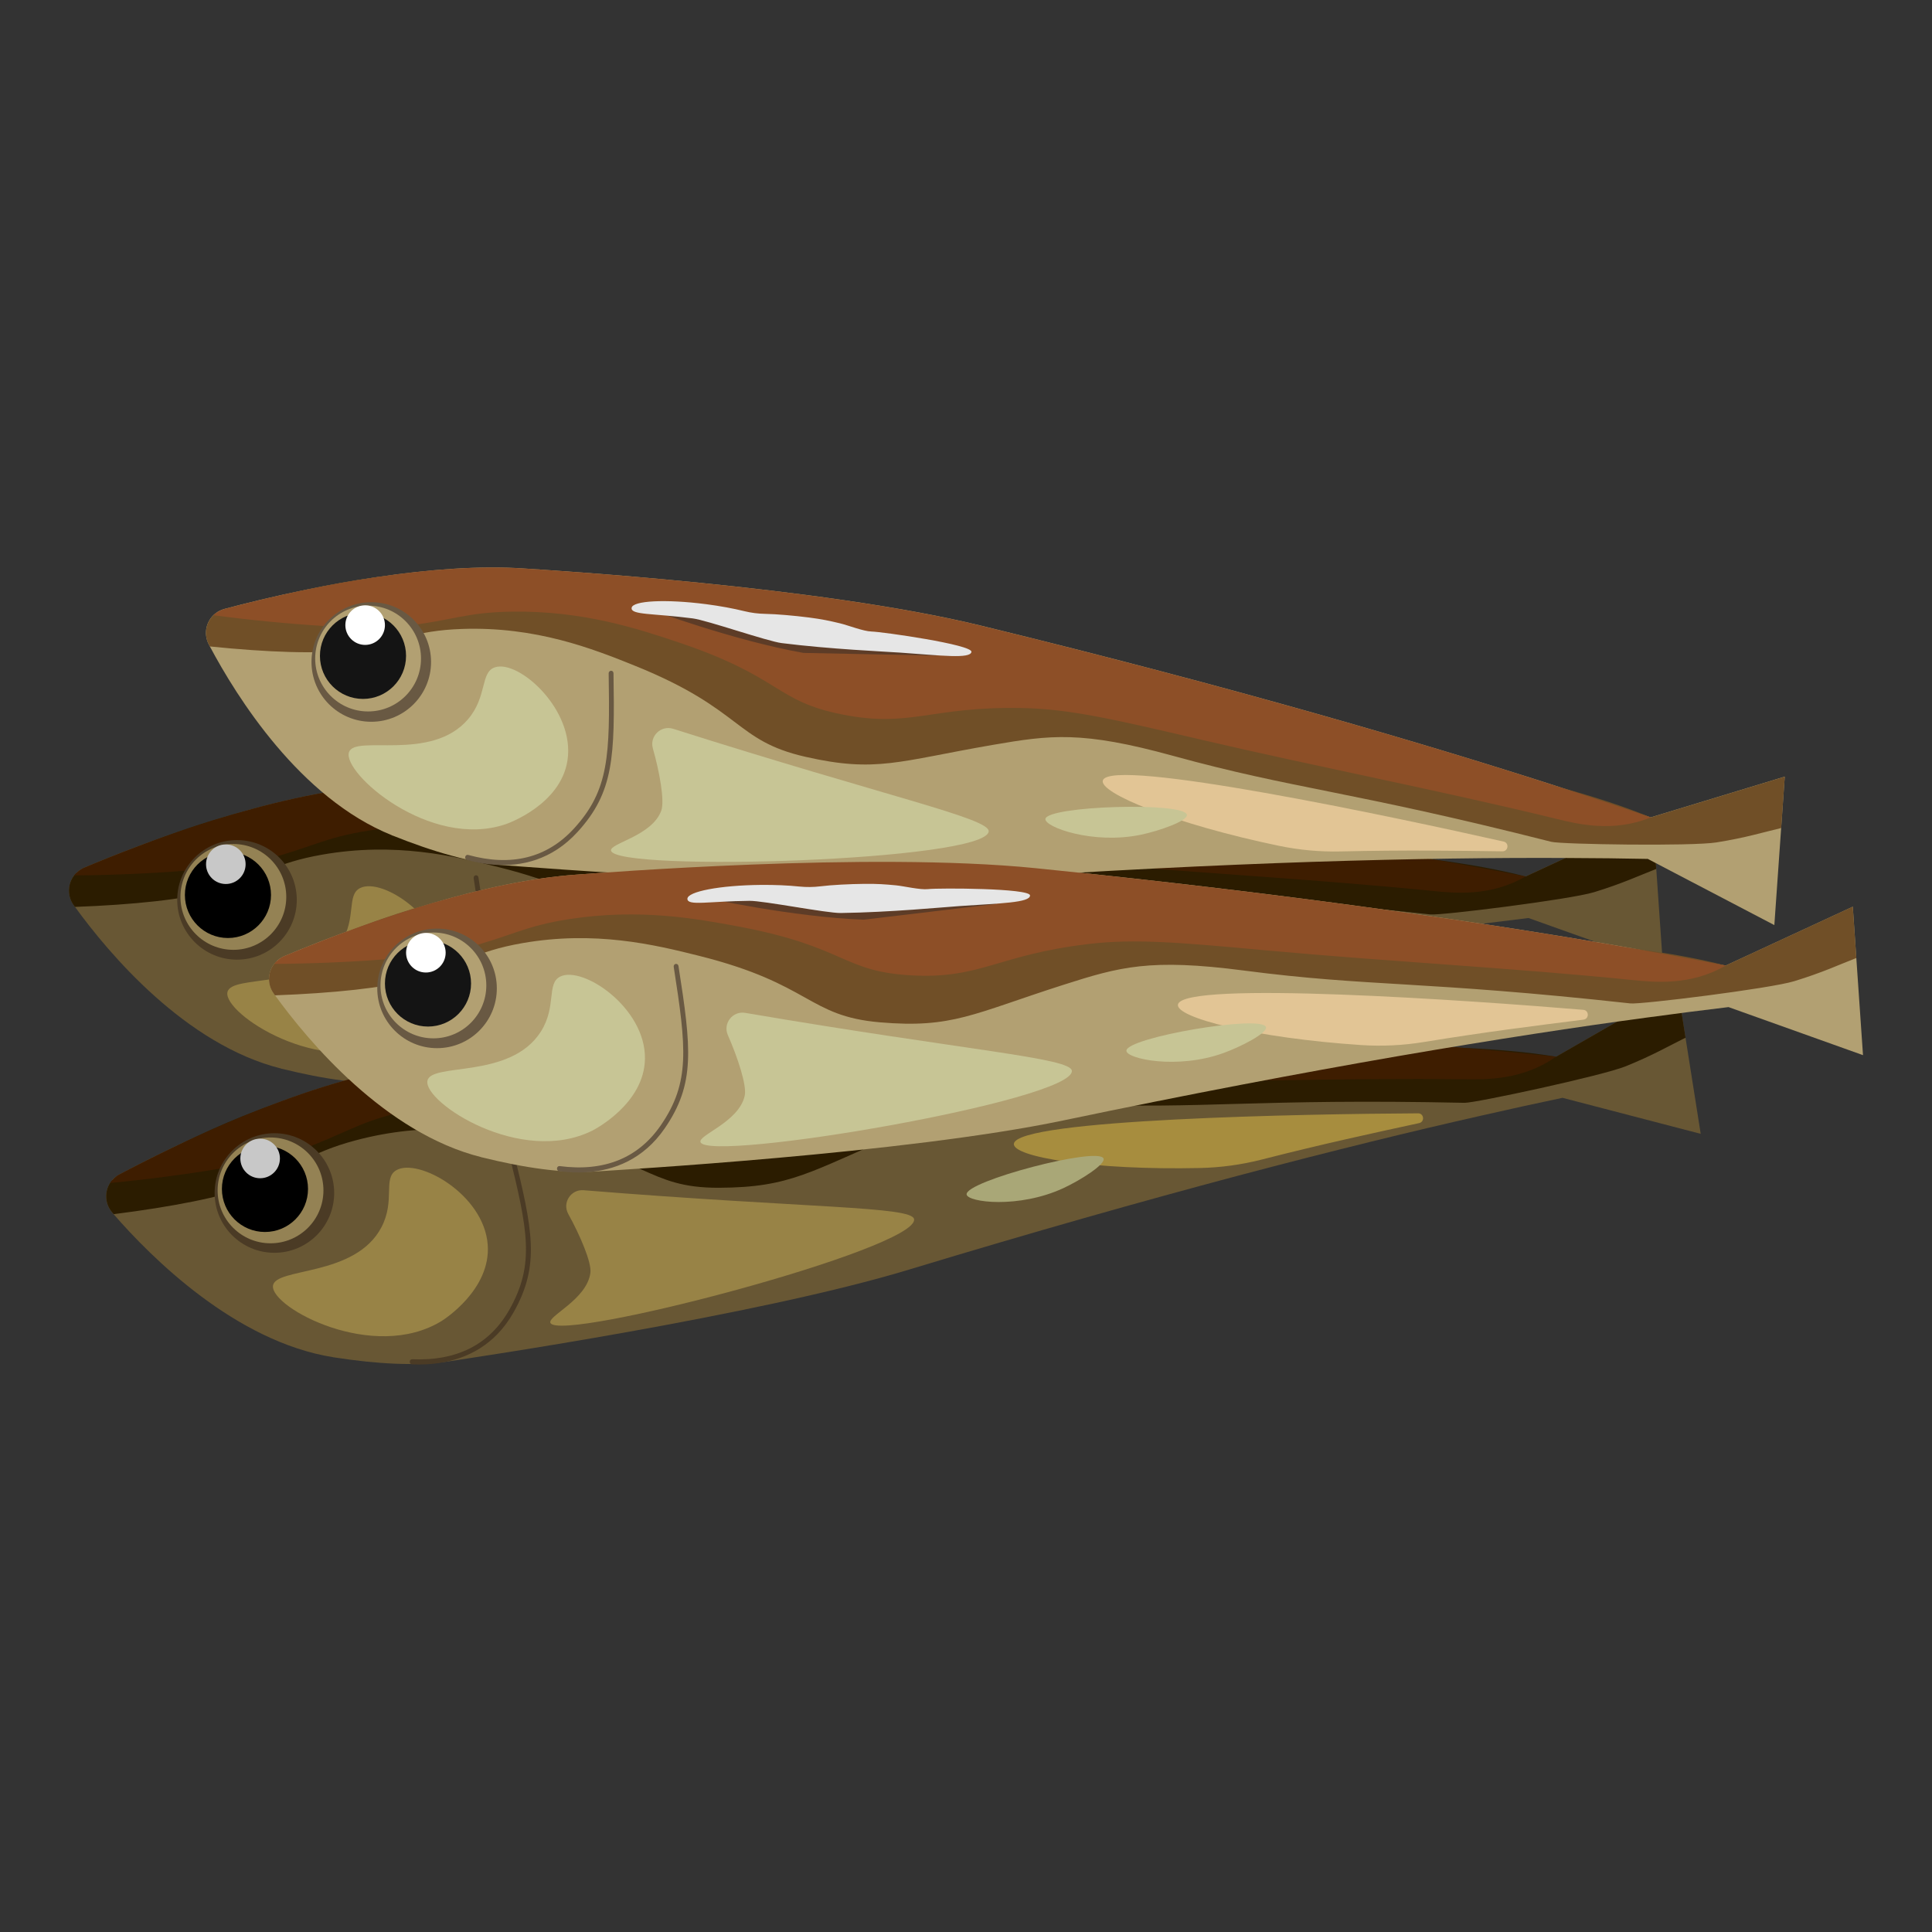 <?xml version="1.0" encoding="UTF-8"?>
<svg id="_レイヤー_1" data-name="レイヤー_1" xmlns="http://www.w3.org/2000/svg" viewBox="0 0 700 700">
  <rect x="0" y="0" width="700" height="700" fill="#333333" stroke="none"/>
  <defs>
    <style>
      .cls-1 {
        fill: #948254;
      }

      .cls-2 {
        fill: #a78d3e;
      }

      .cls-3 {
        fill: #988346;
      }

      .cls-4 {
        fill: #2b1c00;
      }

      .cls-5 {
        fill: #c7c595;
      }

      .cls-6 {
        fill: #3e1d00;
      }

      .cls-7 {
        fill: #8d4f27;
      }

      .cls-8 {
        fill: #b2a072;
      }

      .cls-9 {
        fill: #a9a777;
      }

      .cls-10 {
        fill: #e6e6e6;
      }

      .cls-11 {
        fill: #704f27;
      }

      .cls-12 {
        fill: #141414;
      }

      .cls-13 {
        fill: #4b3b25;
      }

      .cls-14 {
        fill: #695943;
      }

      .cls-15 {
        fill: #fff;
      }

      .cls-16 {
        fill: #e2c595;
      }

      .cls-17 {
        fill: #5d3c27;
      }

      .cls-18 {
        fill: #685734;
      }

      .cls-19 {
        fill: #c8c8c8;
      }
    </style>
  </defs>
  <g>
    <path class="cls-18" d="M598.81,296.21l3.72,53.79-48.73-17.39c-8.72,1.04-18.64,2.31-29.8,3.83-24.36,3.28-54.5,7.86-90.45,14.08-34.85,6.07-75.12,13.7-120.87,23.28-57.04,11.99-161.79,18.02-168.88,18.51-12.03.83-26.5-1.32-41.56-5.05-.17-.04-.29-.03-.29-.03v-.05c-34.88-8.68-62.64-41.86-74.79-58.61-.16-.23-.3-.44-.46-.65-2.65-3.67-2.09-8.53.83-11.52.81-.83,1.81-1.53,2.96-2.02,6.97-2.95,17.17-7.05,29.09-11.27.09-.03.17-.06.26-.09,7.19-2.56,14.98-5.13,23.08-7.51.43-.13.85-.25,1.31-.38,17.14-5.04,35.53-9.19,52.14-10.34,7.64-.53,106.03-8.47,166.38-2.42,94.77,9.51,166.91,20.31,216.49,29,.07.02.12.02.2.03,5.2.92,10.16,1.82,14.87,2.68,6.65,1.21,12.81,2.38,18.46,3.47l46.05-21.35Z"/>
    <path class="cls-13" d="M140.28,392.61c-3.58.25-7.02.06-10.14-.35-.48-.06-.83-.53-.77-1.04.06-.51.49-.89.97-.81,16.14,2.1,28.47-2.89,36.67-14.85,10.65-15.52,9.21-28.04,4.61-57.35-.08-.51.24-.99.72-1.07.52-.08.93.27,1.01.78,4.68,29.86,6.14,42.63-4.92,58.75-7.82,11.41-18.47,15.28-28.15,15.94Z"/>
    <path class="cls-4" d="M552.76,317.56c-9.74-2.52-20.85-4.49-33.32-6.15-.07-.02-.12-.02-.2-.03-51.57-6.87-126.57-8.64-226.56-22.82-63.07-8.94-165.58-.37-173.56.18-11.16.77-23.09,3.15-34.9,6.41-.45.13-.88.25-1.31.38-7.82,2.19-15.61,4.76-23.08,7.51-.09.03-.17.06-.26.09-11.74,4.3-22.73,9.01-32.05,13.29-2.92,2.99-3.48,7.85-.83,11.52.16.21.29.42.46.65,20.78-.76,40.14-2.78,49.51-5.65,18.64-5.72,22.79-10.25,40.05-13.28,26.4-4.64,47.8.47,64.15,4.57,40.72,10.19,39.3,21.82,65.52,24.05,26.27,2.23,33.63-3.1,66.5-13.64,20.38-6.52,31.29-9.6,65.36-5.17,45.71,5.95,64.66,3.59,140.04,11.85,3.84.41,50.61-5.41,59.3-8.07,10.41-3.19,16.32-6.02,22.5-8.41l-1.29-18.61-46.05,21.35Z"/>
    <path class="cls-6" d="M95.25,311.67c17.93-4.65,21.97-8.19,38.55-10.76,25.35-3.92,45.8-.25,61.44,2.68,38.9,7.31,37.37,16.27,62.47,17.64,25.16,1.37,31.08-7.39,63.93-11.36,17.15-2.07,33.44-.59,66.04,2.37,43.74,3.97,87.63,6.17,131.32,10.56,7.84.79,21.1,2.16,33.76-5.26-47.78-9.29-131.07-23.24-250.01-35.17-60.33-6.05-158.72,1.88-166.38,2.41-38.08,2.63-85.56,21.04-105.88,29.59-1.5.63-2.68,1.63-3.59,2.81,26.73-.19,56.21-2.38,68.35-5.53Z"/>
    <path class="cls-17" d="M288.3,295.36l-47.85,5.72c-25.58-.92-57.43-7.88-57.67-7.98l9.74-3.1c.24.1,23.84,9.78,48.55,8.07l47.19-3.26.04.56Z"/>
    <path class="cls-10" d="M263.8,289.99c-2.9.33-8.79-1.09-11.7-1.36-3.91-.37-6.6-.58-11.44-.53-5.17.05-11.81.39-15.88.89-2.53.31-5.09.34-7.63.08-4.08-.42-8.9-.64-14.06-.58-14.67.15-26.55,2.42-26.52,5.06s7.79.86,22.46.71c5.17-.05,27.96,4.47,33.13,4.4,17.79-.25,37.54-2.15,43.1-2.54,14.64-1.01,25.48-1.21,25.45-3.85s-33.01-2.73-36.91-2.28Z"/>
    <g>
      <circle class="cls-13" cx="85.87" cy="326.04" r="21.66"/>
      <circle class="cls-1" cx="84.55" cy="324.97" r="19.17"/>
      <circle cx="82.59" cy="324.26" r="15.6"/>
      <circle class="cls-19" cx="81.82" cy="313.12" r="7.17"/>
    </g>
    <path class="cls-3" d="M82.4,359.54c1.23-6.77,29.99-.44,41.06-17.8,5.86-9.19,1.98-17.53,7.07-20.01,8.17-3.98,30.93,11.29,30.68,29.76-.22,16.29-18.19,25.63-19.02,26.04-25.92,12.98-61.21-10.2-59.8-17.98Z"/>
    <path class="cls-3" d="M197.55,334.86c-4.57-.78-8.17,3.83-6.29,8.07,3.53,7.98,6.93,18.22,6.12,21.93-2.09,9.63-17.07,14.31-16,16.87,3.08,7.4,135.13-15.13,134.53-25.91-.26-4.75-37.97-7.28-118.36-20.96Z"/>
    <path class="cls-2" d="M501.25,337.18c-16.94,2.15-34.91,4.37-58.01,8.16-7.42,1.22-14.97,1.58-22.47,1.09-38.39-2.52-67.43-9.94-66.44-14.68,1.81-8.77,106.13-1.5,146.86,1.87,2.14.18,2.19,3.29.06,3.56Z"/>
    <path class="cls-9" d="M335.66,348.55c.14,2.9,18.33,6.84,35.12.8,6.36-2.29,16.1-7.3,15.42-9.44-1.45-4.58-50.78,3.82-50.55,8.64Z"/>
  </g>
  <g>
    <path class="cls-18" d="M607.78,357.55l8.42,53.26-50.07-13.05c-8.6,1.8-18.36,3.93-29.35,6.43-23.98,5.41-53.6,12.61-88.87,21.96-34.19,9.1-73.63,20.23-118.36,33.79-55.77,16.94-159.58,32.14-166.6,33.25-11.91,1.88-26.51,1.01-41.84-1.38-.17-.02-.29,0-.29,0v-.05c-35.51-5.59-66.07-36.21-79.65-51.83-.18-.22-.33-.41-.51-.6-2.96-3.42-2.83-8.31-.19-11.54.74-.9,1.67-1.68,2.77-2.27,6.68-3.55,16.49-8.53,27.99-13.77.09-.04.16-.07.25-.11,6.94-3.18,14.47-6.42,22.33-9.5.41-.16.83-.33,1.27-.49,16.63-6.52,34.59-12.27,51.04-14.87,7.57-1.2,104.88-17.74,165.53-17,95.24,1.16,168.05,5.6,218.2,9.9.08.01.12,0,.2.02,5.26.46,10.28.92,15.04,1.36,6.73.62,12.97,1.25,18.69,1.84l44-25.31Z"/>
    <path class="cls-13" d="M159.46,493.8c-3.55.56-6.99.67-10.14.54-.48-.02-.87-.45-.86-.97.01-.51.41-.93.9-.89,16.26.68,28.11-5.38,35.23-18.01,9.24-16.4,6.71-28.74-.43-57.54-.13-.5.15-1,.62-1.13.51-.13.95.19,1.07.68,7.28,29.34,9.85,41.92.25,58.96-6.79,12.05-17.06,16.84-26.64,18.35Z"/>
    <path class="cls-4" d="M563.77,382.86c-9.93-1.66-21.17-2.65-33.73-3.2-.08-.01-.12,0-.2-.02-51.97-2.33-126.84,2.49-227.68-2.87-63.61-3.37-164.97,14.15-172.87,15.4-11.05,1.75-22.72,5.16-34.2,9.45-.44.17-.85.33-1.27.49-7.6,2.87-15.13,6.11-22.33,9.5-.09.04-.16.07-.25.11-11.32,5.31-21.85,10.97-30.76,16.05-2.65,3.23-2.78,8.12.19,11.54.18.19.33.39.51.6,20.63-2.58,39.74-6.29,48.83-9.97,18.07-7.34,21.8-12.21,38.73-16.74,25.89-6.93,47.66-3.72,64.3-1.07,41.46,6.58,41.06,18.29,67.38,18.22,26.36-.08,33.23-6.04,65.05-19.41,19.73-8.28,30.33-12.31,64.66-10.89,46.06,1.92,64.73-2.09,140.54-.48,3.86.07,49.94-9.82,58.36-13.24,10.09-4.09,15.73-7.43,21.68-10.35l-2.91-18.43-44,25.31Z"/>
    <path class="cls-6" d="M107.51,417.11c17.45-6.21,21.17-10.09,37.46-14.1,24.91-6.13,45.6-4.27,61.44-2.71,39.39,3.87,38.65,12.93,63.78,12.09,25.19-.84,30.31-10.08,62.69-16.92,16.9-3.57,33.26-3.52,65.99-3.43,43.92.12,87.83-1.54,131.74-.99,7.88.1,21.21.3,33.17-8.2-48.42-5.07-132.61-11.65-252.13-13.1-60.63-.74-157.94,15.79-165.52,16.99-37.7,5.96-83.39,28.46-102.87,38.76-1.44.76-2.53,1.86-3.33,3.11,26.61-2.53,55.79-7.3,67.6-11.5Z"/>
    <path class="cls-17" d="M298.39,383.94l-47.17,9.89c-25.56,1.33-57.9-2.82-58.15-2.89l9.43-3.94c.24.08,24.61,7.65,49.07,3.78l46.72-7.39.09.56Z"/>
    <path class="cls-10" d="M273.51,380.73c-2.86.59-8.85-.31-11.77-.33-3.92-.02-6.63,0-11.44.48-5.14.51-11.73,1.42-15.74,2.28-2.49.53-5.04.78-7.59.75-4.1-.06-8.92.14-14.06.65-14.6,1.44-26.23,4.74-25.97,7.37.26,2.63,7.84.17,22.44-1.26,5.14-.51,28.24,2,33.38,1.47,17.7-1.81,37.21-5.44,42.71-6.31,14.49-2.29,25.28-3.44,25.02-6.07s-33.12.18-36.96.97Z"/>
    <g>
      <circle class="cls-13" cx="99.42" cy="432.25" r="21.66"/>
      <circle class="cls-1" cx="98.02" cy="431.3" r="19.17"/>
      <circle cx="96" cy="430.77" r="15.6"/>
      <circle class="cls-19" cx="94.25" cy="419.73" r="7.17"/>
    </g>
    <path class="cls-3" d="M98.9,465.92c.63-6.85,29.84-3.07,39.34-21.34,5.03-9.67.44-17.63,5.29-20.55,7.79-4.68,31.8,8.53,33.18,26.95,1.21,16.25-15.88,27.12-16.66,27.61-24.68,15.21-61.87-4.79-61.15-12.67Z"/>
    <path class="cls-3" d="M211.45,431.24c-4.62-.37-7.8,4.53-5.56,8.59,4.22,7.64,8.5,17.54,8.02,21.31-1.24,9.78-15.75,15.75-14.46,18.21,3.72,7.11,133.28-26.92,131.74-37.61-.68-4.71-38.47-3.92-119.74-10.5Z"/>
    <path class="cls-2" d="M514.18,406.92c-16.68,3.63-34.39,7.42-57.07,13.22-7.28,1.86-14.77,2.88-22.29,3.05-38.46.86-68.04-3.98-67.47-8.79,1.03-8.9,105.59-10.81,146.46-11.02,2.15-.01,2.47,3.08.37,3.54Z"/>
    <path class="cls-9" d="M350.22,432.77c.4,2.87,18.86,5.21,35.06-2.28,6.14-2.84,15.4-8.68,14.54-10.75-1.84-4.44-50.25,8.26-49.59,13.04Z"/>
  </g>
  <g>
    <path class="cls-8" d="M646.65,281.4l-3.77,53.78-45.85-23.98c-8.78-.18-18.78-.3-30.04-.34-24.58-.12-55.06.23-91.53,1.41-35.36,1.18-76.29,3.15-122.93,6.3-58.16,3.97-162.72-4.58-169.81-5.07-12.03-.84-26.06-4.98-40.46-10.76-.17-.06-.29-.07-.29-.07v-.05c-33.34-13.43-56.22-50.14-65.94-68.41-.13-.25-.23-.48-.36-.7-2.12-4-.89-8.74,2.41-11.29.92-.71,2-1.26,3.21-1.59,7.31-1.96,17.98-4.6,30.37-7.13.1-.02.17-.04.27-.05,7.47-1.54,15.55-3,23.89-4.24.44-.07.88-.13,1.35-.2,17.67-2.61,36.46-4.18,53.07-3.01,7.64.54,106.18,6.31,165.11,20.66,92.54,22.55,162.48,43.25,210.38,58.72.07.03.12.03.19.06,5.02,1.64,9.81,3.21,14.35,4.71,6.42,2.12,12.36,4.14,17.8,6l48.57-14.76Z"/>
    <path class="cls-14" d="M179.18,313.32c-3.58-.25-6.96-.92-10-1.75-.47-.13-.74-.64-.62-1.14.13-.5.6-.81,1.07-.67,15.69,4.32,28.6,1.08,38.38-9.62,12.69-13.9,13-26.49,12.52-56.16-.01-.52.38-.94.86-.96.53,0,.88.39.89.91.49,30.22.17,43.07-13.02,57.5-9.32,10.21-20.41,12.57-30.09,11.89Z"/>
    <path class="cls-11" d="M598.09,296.17c-9.3-3.85-20.03-7.34-32.15-10.71-.07-.03-.12-.03-.19-.06-50.12-13.96-124.15-26.1-221.21-54.01-61.22-17.59-163.93-23.32-171.91-23.88-11.16-.78-23.3-.08-35.45,1.51-.46.06-.91.13-1.35.2-8.05,1.08-16.12,2.55-23.89,4.24-.1.02-.17.04-.27.05-12.23,2.63-23.76,5.77-33.58,8.72-3.3,2.55-4.53,7.29-2.41,11.29.13.23.23.45.36.7,20.69,2.13,40.14,2.81,49.82,1.26,19.26-3.08,23.99-6.99,41.5-7.6,26.79-.93,47.28,7.09,62.9,13.42,38.92,15.74,35.9,27.06,61.55,32.9,25.71,5.85,33.73,1.59,67.75-4.29,21.09-3.63,32.32-5.17,65.45,3.94,44.45,12.23,63.54,12.52,137.05,31.15,3.75.94,50.87,1.66,59.85.22,10.76-1.72,17-3.7,23.45-5.21l1.3-18.61-48.57,14.76Z"/>
    <path class="cls-7" d="M145.8,226.92c18.4-2.12,22.89-5.07,39.67-5.31,25.65-.37,45.4,6.1,60.47,11.17,37.51,12.63,34.75,21.29,59.42,26.13,24.73,4.85,31.81-3.01,64.89-2.38,17.27.33,33.2,4.05,65.07,11.5,42.76,9.99,85.93,18.25,128.59,28.66,7.65,1.87,20.6,5.06,34.16-.53-46.04-15.83-126.59-41.18-242.72-69.48-58.91-14.35-157.45-20.14-165.1-20.68-38.07-2.67-87.65,8.98-108.95,14.63-1.57.42-2.88,1.24-3.95,2.28,26.5,3.52,56,5.44,68.46,4Z"/>
    <path class="cls-17" d="M339.26,237.53l-48.18-.97c-25.21-4.46-55.78-15.77-56.01-15.9l10.08-1.72c.22.13,22.26,12.99,46.97,14.72l47.18,3.31-.04.56Z"/>
    <path class="cls-10" d="M315.74,228.81c-2.92-.07-8.56-2.3-11.4-2.97-3.82-.91-6.46-1.49-11.26-2.11-5.13-.66-11.75-1.25-15.85-1.32-2.55-.04-5.09-.37-7.57-.98-3.98-.98-8.72-1.86-13.85-2.53-14.55-1.88-26.62-1.29-26.96,1.34-.34,2.62,7.6,1.93,22.15,3.82,5.13.66,27.07,8.3,32.2,8.94,17.66,2.22,37.48,3.07,43.03,3.46,14.64,1.03,25.4,2.34,25.74-.28s-32.31-7.28-36.23-7.37Z"/>
    <g>
      <circle class="cls-14" cx="134.52" cy="239.85" r="21.66"/>
      <circle class="cls-8" cx="133.37" cy="238.6" r="19.17"/>
      <circle class="cls-12" cx="131.52" cy="237.63" r="15.6"/>
      <circle class="cls-15" cx="132.3" cy="226.49" r="7.17"/>
    </g>
    <path class="cls-5" d="M126.44,272.54c2.16-6.54,29.76,3.72,43.13-11.94,7.08-8.29,4.39-17.08,9.78-18.83,8.65-2.81,29.07,15.47,26.26,33.72-2.47,16.1-21.57,22.86-22.44,23.15-27.47,9.27-59.2-18.59-56.73-26.1Z"/>
    <path class="cls-5" d="M243.9,264.06c-4.42-1.4-8.62,2.66-7.35,7.12,2.39,8.4,4.34,19,3.03,22.57-3.41,9.25-18.89,11.81-18.18,14.49,2.03,7.76,135.92,3.74,136.82-7.01.4-4.74-36.6-12.47-114.31-37.17Z"/>
    <path class="cls-16" d="M544.35,308.45c-17.07-.22-35.18-.51-58.58.04-7.52.18-15.04-.51-22.4-2.04-37.67-7.82-65.4-19.19-63.77-23.74,3.01-8.44,105.32,13.22,145.19,22.21,2.1.47,1.72,3.56-.43,3.53Z"/>
    <path class="cls-5" d="M378.78,296.76c-.26,2.89,17.21,9.32,34.67,5.66,6.62-1.39,16.95-5,16.58-7.21-.8-4.74-50.82-3.25-51.26,1.55Z"/>
  </g>
  <g>
    <path class="cls-8" d="M671.3,328.51l3.7,53.79-48.72-17.41c-8.72,1.04-18.64,2.3-29.8,3.82-24.36,3.27-54.5,7.84-90.46,14.04-34.85,6.05-75.13,13.66-120.88,23.23-57.05,11.96-161.8,17.95-168.88,18.44-12.03.83-26.5-1.33-41.55-5.07-.17-.04-.29-.03-.29-.03v-.05c-34.88-8.7-62.62-41.89-74.77-58.64-.16-.23-.3-.44-.46-.65-2.65-3.67-2.09-8.53.83-11.52.81-.83,1.81-1.53,2.96-2.02,6.97-2.95,17.18-7.04,29.1-11.25.09-.03.17-.06.26-.09,7.19-2.55,14.98-5.12,23.08-7.5.43-.13.85-.25,1.31-.38,17.14-5.03,35.54-9.18,52.15-10.32,7.64-.53,106.03-8.42,166.38-2.35,94.77,9.55,166.9,20.39,216.48,29.09.07.02.12.02.2.03,5.2.93,10.15,1.82,14.86,2.68,6.65,1.21,12.81,2.39,18.46,3.48l46.06-21.33Z"/>
    <path class="cls-14" d="M212.72,424.71c-3.58.25-7.02.05-10.14-.36-.48-.06-.83-.53-.77-1.04.06-.51.49-.89.97-.81,16.14,2.11,28.48-2.88,36.68-14.84,10.65-15.52,9.22-28.03,4.64-57.35-.08-.51.24-.99.72-1.07.52-.08.93.27,1.01.78,4.67,29.86,6.12,42.63-4.95,58.75-7.82,11.4-18.48,15.27-28.16,15.93Z"/>
    <path class="cls-11" d="M625.24,349.84c-9.74-2.53-20.85-4.5-33.32-6.16-.07-.02-.12-.02-.2-.03-51.56-6.9-126.56-8.7-226.55-22.93-63.07-8.97-165.58-.44-173.56.1-11.16.77-23.09,3.14-34.9,6.4-.45.13-.88.25-1.31.38-7.82,2.18-15.61,4.75-23.08,7.5-.09.03-.17.06-.26.09-11.74,4.3-22.73,9-32.06,13.27-2.92,2.99-3.48,7.85-.83,11.52.16.21.29.42.46.65,20.78-.75,40.14-2.76,49.51-5.63,18.65-5.71,22.79-10.24,40.05-13.27,26.4-4.62,47.8.49,64.15,4.6,40.72,10.21,39.29,21.84,65.51,24.08,26.27,2.24,33.63-3.09,66.51-13.61,20.38-6.51,31.29-9.59,65.37-5.15,45.71,5.97,64.66,3.62,140.03,11.91,3.84.41,50.61-5.38,59.31-8.05,10.42-3.19,16.33-6.02,22.51-8.4l-1.28-18.61-46.06,21.33Z"/>
    <path class="cls-7" d="M167.73,343.75c17.93-4.64,21.97-8.18,38.55-10.74,25.35-3.91,45.8-.23,61.44,2.71,38.89,7.33,37.36,16.28,62.46,17.67,25.16,1.38,31.09-7.37,63.94-11.33,17.15-2.06,33.45-.58,66.04,2.4,43.73,3.99,87.62,6.21,131.32,10.62,7.84.79,21.1,2.16,33.76-5.24-47.78-9.31-131.06-23.3-250-35.28-60.33-6.08-158.72,1.81-166.38,2.33-38.08,2.62-85.57,21-105.89,29.54-1.5.63-2.69,1.63-3.59,2.81,26.73-.17,56.22-2.35,68.35-5.49Z"/>
    <path class="cls-17" d="M360.79,327.53l-47.85,5.69c-25.58-.93-57.42-7.91-57.67-8.01l9.74-3.1c.24.1,23.84,9.79,48.55,8.09l47.19-3.24.04.56Z"/>
    <path class="cls-10" d="M336.29,322.14c-2.9.33-8.79-1.09-11.7-1.37-3.91-.37-6.6-.58-11.44-.53-5.17.05-11.81.38-15.88.89-2.53.31-5.09.34-7.63.08-4.08-.42-8.89-.64-14.06-.59-14.67.14-26.55,2.4-26.52,5.05s7.79.86,22.46.72c5.17-.05,27.96,4.48,33.12,4.41,17.79-.24,37.54-2.14,43.1-2.52,14.64-1,25.48-1.19,25.46-3.84s-33.01-2.74-36.91-2.3Z"/>
    <g>
      <circle class="cls-14" cx="158.35" cy="358.11" r="21.66"/>
      <circle class="cls-8" cx="157.03" cy="357.04" r="19.17"/>
      <circle class="cls-12" cx="155.07" cy="356.34" r="15.6"/>
      <circle class="cls-15" cx="154.3" cy="345.19" r="7.17"/>
    </g>
    <path class="cls-5" d="M154.86,391.61c1.23-6.77,29.99-.43,41.07-17.79,5.86-9.19,1.99-17.53,7.08-20,8.17-3.98,30.92,11.3,30.67,29.77-.22,16.29-18.21,25.62-19.03,26.03-25.93,12.97-61.21-10.23-59.79-18.01Z"/>
    <path class="cls-5" d="M270.02,366.98c-4.57-.78-8.17,3.83-6.3,8.07,3.53,7.99,6.92,18.22,6.11,21.93-2.1,9.63-17.07,14.31-16.01,16.87,3.08,7.41,135.13-15.07,134.54-25.85-.26-4.75-37.97-7.3-118.35-21.02Z"/>
    <path class="cls-16" d="M573.72,369.44c-16.94,2.14-34.91,4.36-58.01,8.13-7.42,1.21-14.97,1.57-22.47,1.08-38.39-2.54-67.43-9.97-66.44-14.71,1.81-8.77,106.13-1.46,146.86,1.94,2.14.18,2.19,3.29.06,3.56Z"/>
    <path class="cls-5" d="M408.12,380.74c.14,2.9,18.33,6.85,35.12.81,6.36-2.29,16.1-7.29,15.43-9.43-1.44-4.58-50.78,3.8-50.55,8.61Z"/>
  </g>
</svg>